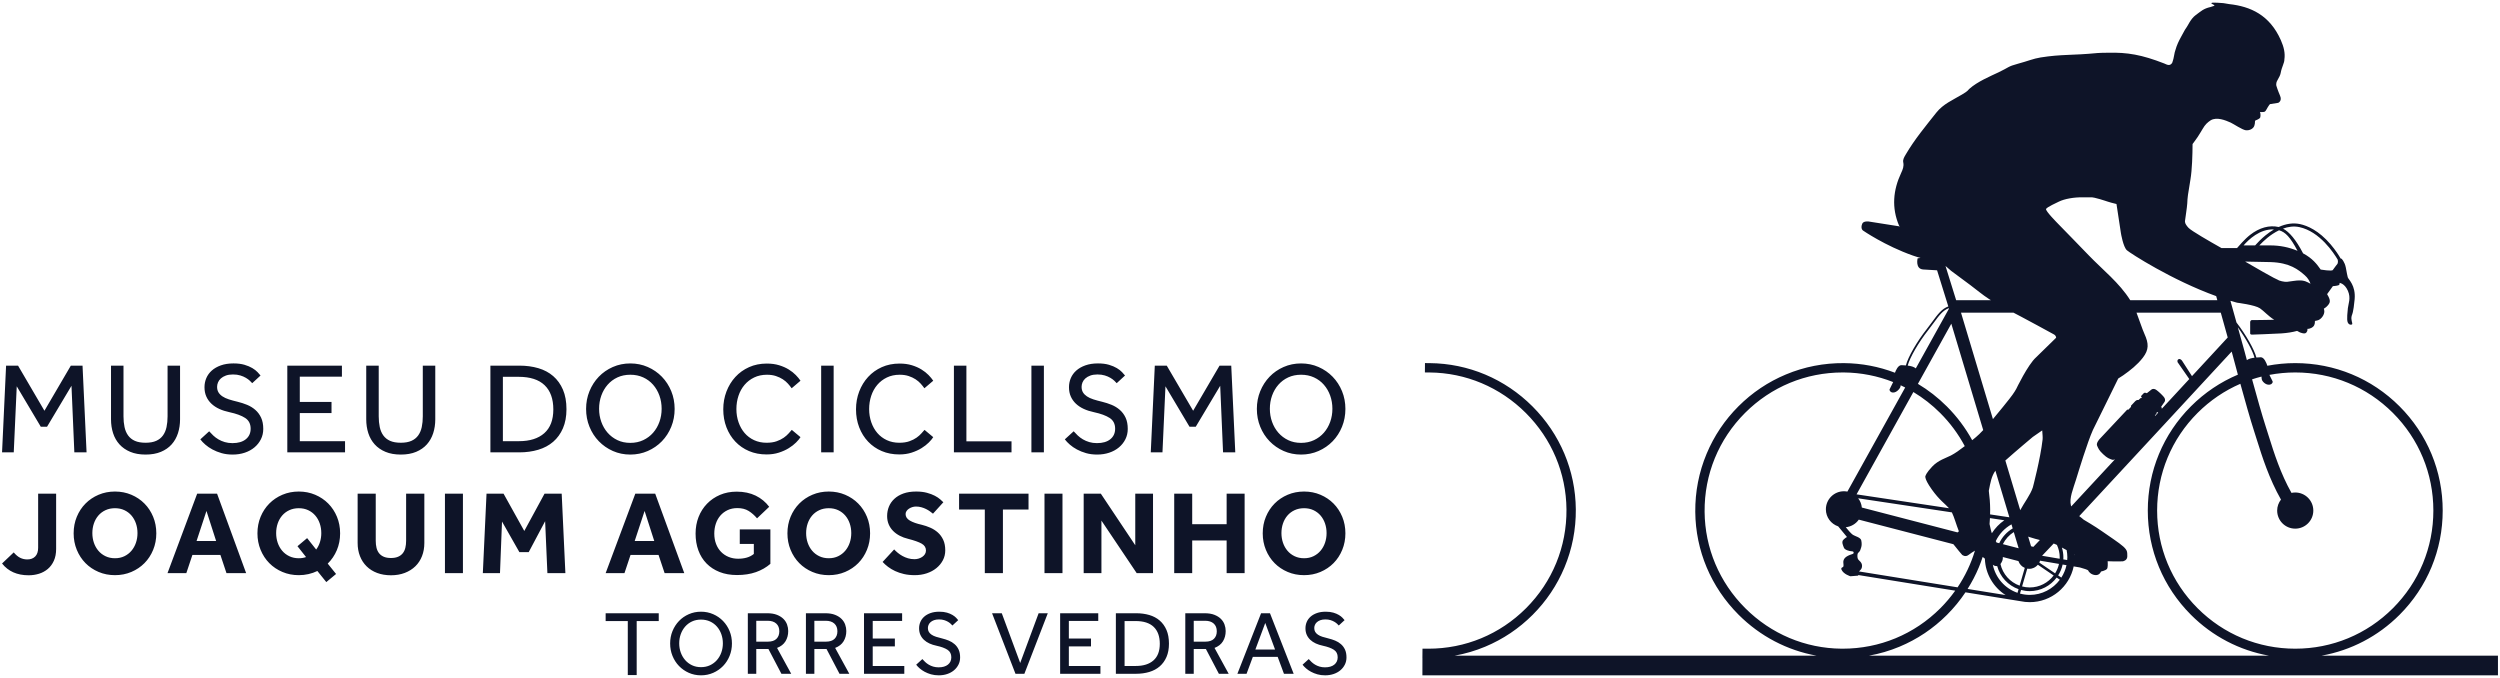 <?xml version="1.0" encoding="utf-8"?>
<!-- Generator: Adobe Illustrator 25.3.1, SVG Export Plug-In . SVG Version: 6.00 Build 0)  -->
<svg version="1.1" id="Layer_1" xmlns="http://www.w3.org/2000/svg" xmlns:xlink="http://www.w3.org/1999/xlink" x="0px" y="0px"
	 viewBox="0 0 472 128" style="enable-background:new 0 0 472 128;" xml:space="preserve">
<path style="fill:#0E1428;" d="M438.325,123.786c5.539-0.996,10.64-3.641,14.703-7.704c5.258-5.258,8.154-12.25,8.154-19.686
	c0-7.437-2.896-14.428-8.154-19.686c-5.258-5.259-12.25-8.154-19.686-8.154c-1.787,0-3.548,0.172-5.266,0.499
	c-0.158-0.48-0.607-1.644-1.265-1.605c-0.228,0.013-0.51,0.026-0.809,0.05l-0.007-0.027c-0.378-1.494-1.969-4.275-3.748-6.587
	l-1.141-4.091c0.422,0.126,0.843,0.247,1.263,0.357c0,0,3.367,0.414,4.311,1.057c0.734,0.5,1.551,1.459,2.685,2.166
	c-1.661,0.046-3.905,0.056-4.183,0.056c-0.351,0-0.351,0.391-0.351,0.391s-0.008,1.866,0,2.125c0.008,0.259,0.359,0.231,0.359,0.231
	s3.994-0.128,5.55-0.231c1.115-0.073,2.083-0.234,2.953-0.472c0.303,0.159,0.502,0.266,0.502,0.266s0.93,0.426,1.237,0.052
	c0.33-0.403,0.19-0.697,0.19-0.697s0.61,0.028,1.096-0.422c0.337-0.312,0.344-0.785,0.326-1.002
	c0.038-0.036,0.074-0.074,0.112-0.111c0.25-0.006,0.831-0.095,1.308-0.754c0.551-0.763,0.339-1.367,0.28-1.5
	c0.007-0.015,0.012-0.03,0.019-0.046c0.14-0.076,0.709-0.414,1.027-1.045c0.241-0.48-0.129-1.188-0.409-1.618
	c0.002-0.035,0.004-0.071,0.006-0.106l1.061-1.47c0,0,0.572-0.024,0.988-0.144c0.416-0.121,0.249-0.47,0.249-0.47
	s0.955,0.06,1.585,1.472s0.084,2.5,0.007,3.296c-0.05,0.525-0.257,2.162-0.029,2.685c0.148,0.339,0.392,0.483,0.714,0.427
	c0.322-0.056,0.014-0.478-0.023-1.13c-0.02-0.33,0.109-0.7,0.11-0.695c0,0,0.275-0.429,0.504-2.95
	c0.24-2.638-1.178-3.747-1.298-4.163c-0.121-0.416-0.134-0.668-0.363-1.819c-0.229-1.152-0.802-1.677-0.802-1.677
	s-0.079-0.027-0.183-0.053c-0.295-0.515-0.937-1.552-1.896-2.673c-2.235-2.612-4.369-3.518-5.766-3.819
	c-1.274-0.275-2.637-0.085-4.03,0.547c-1.762-0.395-3.62,0.112-5.384,1.477c-1.08,0.837-2.173,2.159-2.48,2.499h-2.94
	c-2.293-1.293-5.682-3.242-6.222-3.819c-0.75-0.803-0.668-1.17-0.664-1.308c0.003-0.138,0.401-2.66,0.426-3.297
	c0.046-1.173,0.111-1.592,0.606-4.553c0.307-1.83,0.384-4.629,0.396-6.662c0.166-0.236,0.362-0.51,0.547-0.744
	c0.565-0.712,1.31-2.095,1.703-2.656c0.449-0.644,1.172-1.081,1.172-1.081c1.14-0.689,2.813,0.003,3.772,0.433
	c0.526,0.236,2.174,1.36,2.845,1.443c0.671,0.082,1.395-0.243,1.61-0.817c0.216-0.574,0.059-0.973,0.216-1.021
	c0.157-0.048,0.794-0.336,0.883-0.514c0.09-0.179,0.131-0.824-0.03-1.078c0,0,0.707,0.023,0.888-0.066
	c0.18-0.089,0.327-0.392,0.327-0.392s0.538-0.983,0.71-1.046l1.518-0.238c0,0,0.8-0.323,0.36-1.344
	c-0.442-1.022-0.695-1.866-0.695-1.866s-0.137-0.456,0.153-0.97c0.369-0.655,0.584-1.057,0.652-1.436
	c0.223-1.235,0.719-1.904,0.706-2.595c0.172-1.158-0.101-2.344-0.671-3.627c-2.113-4.76-5.729-6.369-9.751-6.806
	c0.013-0.01-0.727-0.119-1.095-0.183c-0.342-0.06-1.958-0.116-2.159-0.076c-0.051,0.01-0.171,0.153-0.035,0.205
	c0.134,0.051,0.395,0.187,0.49,0.279c0.027,0.026,0.035,0.086-0.056,0.109c-0.092,0.023-0.672,0.218-0.672,0.218
	c-1.344,0.305-1.767,0.777-2.775,1.51c-1.007,0.733-1.515,2.076-1.801,2.412c-0.267,0.312-0.786,1.414-0.945,1.642
	c0,0-0.593,1.036-0.897,1.905c-0.304,0.869-0.425,1.373-0.489,1.846c-0.071,0.518-0.332,1.232-0.332,1.232
	c-0.417,0.613-0.866,0.406-1.512,0.106c-4.23-1.649-6.957-2.116-10.608-2.02c-0.656,0.017-1.311-0.011-1.943,0.051
	c-4.893,0.477-6.753,0.201-10.776,0.838c-1.413,0.224-2.396,0.685-4.326,1.199c-1.86,0.495-1.652,0.673-3.571,1.586
	c-1.595,0.759-4.031,1.765-5.59,3.169c-0.361,0.471-0.861,0.752-1.363,1.051c-1.696,1.013-3.55,1.782-4.836,3.408
	c-2.018,2.553-4.106,5.051-5.755,7.871c-0.273,0.468-0.611,0.961-0.491,1.518c0.16,0.738-0.094,1.355-0.386,1.978
	c-1.536,3.269-1.837,6.586-0.404,9.975l0.171,0.149c-3.415-0.525-5.914-0.933-5.914-0.933s-0.988-0.137-1.215,0.431
	c-0.38,0.95,0.162,1.283,0.162,1.283s4.134,2.857,9.381,4.709c0.522,0.184,1.012,0.334,1.469,0.456l-0.554,0.075
	c0,0-0.495,2.03,1.096,2.108c1.591,0.077,2.629,0.155,2.629,0.155l-0.044,0.014l2.117,6.806c-1.222,0.419-2.052,1.553-3.037,2.903
	c-0.314,0.43-0.638,0.875-1.002,1.335c-1.867,2.363-3.572,5.317-3.965,6.873l-0.007,0.027c-0.298-0.024-0.581-0.037-0.808-0.051
	c-0.666-0.039-1.106,1.016-1.253,1.43c-3.042-1.16-6.287-1.786-9.622-1.814c-3.799-0.031-7.496,0.688-10.974,2.143
	c-3.357,1.404-6.37,3.426-8.954,6.01c-2.585,2.585-4.607,5.597-6.01,8.954c-1.455,3.478-2.176,7.17-2.143,10.974
	c0.062,7.312,2.966,14.208,8.177,19.419c4.074,4.075,9.181,6.731,14.708,7.729h-68.3c1.969-0.355,3.893-0.916,5.755-1.694
	c3.357-1.404,6.369-3.426,8.954-6.01c2.584-2.585,4.606-5.597,6.01-8.954c1.454-3.479,2.175-7.171,2.143-10.974
	c-0.062-7.312-2.967-14.208-8.178-19.42c-5.211-5.211-12.107-8.115-19.419-8.177l-0.882-0.008l-0.015,1.764l0.882,0.008
	c6.846,0.058,13.305,2.779,18.187,7.661c4.882,4.882,7.602,11.341,7.661,18.187c0.06,7.052-2.652,13.681-7.637,18.665
	c-4.931,4.931-11.469,7.638-18.436,7.638c-0.076,0-0.153-0.001-0.229-0.001l-0.882-0.008l-0.016,1.764l0.007,0l-0.007,3.274h203.064
	v-3.629v-0.086H438.325z M451.78,77.957c4.925,4.926,7.638,11.474,7.638,18.439c0,6.965-2.713,13.513-7.638,18.438
	c-4.925,4.925-11.473,7.638-18.438,7.638c-6.965,0-13.513-2.713-18.438-7.638c-4.926-4.925-7.638-11.473-7.638-18.438
	c0-6.965,2.712-13.513,7.638-18.439c2.363-2.363,5.102-4.21,8.078-5.499c0.841,3.066,1.868,6.71,2.587,8.92
	c0.174,0.532,0.352,1.101,0.54,1.703c0.994,3.173,2.302,7.291,4.54,11.24c-0.445,0.576-0.72,1.29-0.72,2.074
	c0,1.885,1.528,3.413,3.412,3.413c1.885,0,3.413-1.528,3.413-3.413c0-1.885-1.528-3.413-3.413-3.413
	c-0.244,0-0.48,0.028-0.709,0.076c-2.062-3.66-3.276-7.483-4.278-10.681c-0.19-0.608-0.37-1.183-0.548-1.728
	c-0.714-2.196-1.766-5.936-2.614-9.03c0.587-0.192,1.178-0.371,1.779-0.521c0.01,0.25,0.034,0.494,0.083,0.624
	c0.179,0.468,0.984,1.179,1.73,0.817c0,0,0.429-0.294,0.271-0.565c-0.097-0.168-0.384-0.765-0.59-1.198
	c1.591-0.299,3.221-0.457,4.875-0.457C440.307,70.32,446.855,73.032,451.78,77.957z M425.655,67.533
	c-0.537,0.065-1.082,0.19-1.446,0.456c-0.252-0.941-0.409-1.534-0.415-1.558l-1.294-4.641
	C424.025,63.896,425.316,66.221,425.655,67.533z M413.847,71.014l-1.892-2.938l-0.021-0.023c-0.107-0.115-0.359-0.386-0.645-0.224
	c-0.131,0.073-0.245,0.245-0.171,0.504l0.015,0.055l2.205,3.176c-1.683,1.82-3.427,3.705-5.193,5.613
	c0.02-0.201-0.112-0.385-0.112-0.385s0.516-0.75,0.638-0.924s0.134-0.464-0.01-0.736c-0.143-0.271-0.796-0.884-0.796-0.884
	s-0.653-0.613-0.933-0.738c-0.28-0.126-0.569-0.095-0.735,0.037c-0.165,0.133-0.882,0.696-0.882,0.696s-0.359-0.231-0.606,0.024
	c-0.246,0.256-0.446,0.476-0.446,0.476s-0.064,0.068-0.006,0.16c0.058,0.092,0.12,0.201,0.12,0.201l-0.064,0.061
	c0,0-0.106-0.062-0.177,0.009c-0.07,0.071-0.362,0.325-0.362,0.325s-0.054,0.039-0.081,0.027c-0.027-0.012-0.296-0.058-0.558,0.218
	c-0.261,0.275-0.776,0.828-0.776,0.828s-0.055,0.058-0.038,0.113c0.018,0.054,0.028,0.094,0.028,0.094s0.001,0.025-0.038,0.067
	c-0.04,0.042-0.467,0.498-0.467,0.498s-0.028,0.022-0.048,0.007c-0.02-0.016-0.133-0.06-0.244,0.059
	c-0.111,0.118-5.159,5.499-5.159,5.499s-0.688,0.746-0.455,1.248c0.233,0.502,0.313,0.833,1.135,1.595
	c0.813,0.771,1.148,0.83,1.664,1.031c0.18,0.07,0.382,0.023,0.569-0.064c-3.023,3.261-5.855,6.313-8.251,8.891
	c-0.02-0.063-0.047-0.118-0.064-0.185c-0.345-1.368,0.426-3.137,0.957-4.856c0.504-1.63,2.15-7.06,3.198-9.394
	c1.294-2.573,3.581-7.312,4.777-9.709l0.93-0.598c1.366-0.96,2.672-1.986,3.704-3.315c1.202-1.547,1.133-2.709,0.321-4.501
	c-0.43-0.95-1.005-2.739-1.503-4.018h15.913l1.306,4.683C418.589,65.886,416.29,68.372,413.847,71.014z M406.856,78.493
	c-0.013-0.026,0.022-0.082,0.022-0.082s0.234-0.308,0.301-0.383c0.067-0.074-0.002-0.177-0.002-0.177l0.056-0.067
	c0,0,0.113,0.055,0.209,0.107c0.016,0.008,0.024,0.001,0.038,0.004c-0.204,0.22-0.407,0.439-0.611,0.66
	C406.866,78.521,406.859,78.499,406.856,78.493z M350.773,105.524c-0.121-0.25-0.149-0.894,0.024-1.111
	c0.076-0.096,0.348-0.33,0.396-0.484c0.047-0.153,0.142-0.359,0.216-0.639c0.082-0.305,0.115-0.687,0-1.259
	c-0.114-0.572-1.179-0.795-1.577-1.052c-0.354-0.228-1.027-1.038-1.35-1.439c1.017-0.103,1.903-0.638,2.457-1.435l17.861,4.639
	c0.606,0.802,1.65,2.008,1.65,2.008s0.587,0.522,1.239,0c0.362-0.289,0.824-0.579,1.164-0.779c0.004,0.003,0.007,0.006,0.011,0.009
	c-0.74,2.447-1.839,4.77-3.273,6.905l-18.614-3.001c0.202-0.235,0.576-0.428,0.576-1.061
	C351.552,106.115,350.937,105.865,350.773,105.524z M374.431,81.2c-0.512,0.545-0.988,1.015-1.379,1.335
	c-0.238,0.195-0.471,0.386-0.702,0.574c-1.266-2.31-2.868-4.457-4.786-6.375c-1.663-1.663-3.498-3.088-5.463-4.263l6.306-11.357
	L374.431,81.2z M381.622,59.805c2.019,1.054,4.135,2.245,6.142,3.323c0.473,0.255,0.429,0.641,0.429,0.641l-3.781,3.694
	c-1.556,1.38-3.745,5.961-3.745,5.961s-0.396,0.763-1.296,1.886c-0.477,0.595-1.75,2.216-3.106,3.818l-6.026-20.094h9.914
	C381.005,59.484,381.622,59.805,381.622,59.805z M388.874,105.246c0,0.083-0.009,0.164-0.013,0.246l-3.323-0.566
	c0.007-0.006,0.013-0.009,0.019-0.015c0.182-0.173,0.97-1.005,2.181-2.297c0.161,0.06,0.32,0.127,0.48,0.205
	c0.046,0.023,0.089,0.046,0.135,0.069C388.685,103.608,388.874,104.404,388.874,105.246z M351.516,95.824
	c-0.065-0.655-0.309-1.251-0.692-1.744l17.69,2.657c0.432,0.856,0.823,2.311,1.323,3.575c-0.066,0.053-0.153,0.126-0.248,0.207
	L351.516,95.824z M383.938,103.205c-0.021,0.02-0.032,0.024-0.052,0.041c-0.135-0.052-0.276-0.09-0.422-0.114l-0.546-1.82
	c0.076,0.026,0.147,0.052,0.229,0.079c0.783,0.256,1.423,0.429,1.984,0.565C384.479,102.65,384.056,103.093,383.938,103.205z
	 M381.122,103.513l-2.984-0.775c0.466-0.939,1.183-1.73,2.066-2.285L381.122,103.513z M379.999,99.766
	c-1.106,0.651-1.997,1.625-2.545,2.794l-0.502-0.13c-0.051-0.093-0.099-0.183-0.148-0.275c0.639-1.334,1.677-2.441,2.964-3.157
	L379.999,99.766z M376.064,100.667c-0.028-0.072-0.062-0.151-0.077-0.205c-0.063-0.23-0.208-0.79-0.359-1.522
	c0.034-0.373,0.056-0.748,0.075-1.123l2.714,0.408C377.477,98.87,376.679,99.704,376.064,100.667z M379.368,97.663
	c-0.001,0-0.001,0.001-0.002,0.001l-3.639-0.546c0.008-0.321,0.019-0.641,0.016-0.963c-0.01-1.177-0.102-2.341-0.256-3.491
	c0.307-1.587,0.502-2.735,1.243-3.8L379.368,97.663z M378.609,86.943c2.023-1.807,5.182-4.449,5.182-4.449l1.78-1.234
	c0.049,0.721,0.115,1.324,0.071,1.721c-0.402,3.61-1.84,9.037-1.84,9.037c-0.462,1.411-1.646,2.911-2.381,4.303L378.609,86.943z
	 M376.436,106.757c0,0,0.295,0.156,0.633,0.117c0.541,2.037,2.066,3.672,4.036,4.366l-0.2,0.686
	c-2.359-0.812-4.162-2.826-4.662-5.312C376.356,106.698,376.436,106.757,376.436,106.757z M377.688,106.493
	c0.324-0.449,0.483-0.835,0.447-1.325l2.943,0.764c0.196,0.583,0.638,1.048,1.2,1.286l-0.977,3.353
	C379.498,109.923,378.117,108.389,377.688,106.493z M382.747,107.362c0.12,0.021,0.242,0.033,0.368,0.033
	c0.659,0,1.241-0.303,1.635-0.77l2.976,2.026c-1.035,1.369-2.672,2.259-4.516,2.259c-0.499,0-0.98-0.071-1.441-0.193
	L382.747,107.362z M385.021,106.217c0.058-0.115,0.106-0.234,0.143-0.36l3.574,0.609c-0.142,0.642-0.395,1.242-0.734,1.783
	L385.021,106.217z M366.318,77.982c1.872,1.872,3.422,3.977,4.63,6.245c-0.967,0.75-1.849,1.374-2.621,1.771
	c-0.911,0.47-2.388,0.885-3.526,2.092c-1.139,1.207-1.234,1.688-1.234,1.688s-0.491,0.319,1.164,2.64
	c1.436,2.015,2.479,2.666,3.242,3.535l-17.455-2.621l10.727-19.318C363.069,75.11,364.773,76.437,366.318,77.982z M373.6,107.128
	c0.272-0.651,0.51-1.312,0.73-1.977c0.141,0.11,0.281,0.22,0.415,0.323c0.089,2.886,1.623,5.41,3.906,6.873l-7.167-1.155
	C372.295,109.902,373.006,108.548,373.6,107.128z M381.375,112.068l0.199-0.684c0.523,0.14,1.069,0.221,1.635,0.221
	c2.082,0,3.929-1.011,5.089-2.563l0.6,0.408c-1.297,1.736-3.361,2.867-5.689,2.867C382.574,112.317,381.961,112.225,381.375,112.068
	z M389.18,109.049l-0.602-0.41c0.395-0.622,0.687-1.314,0.846-2.057l0.729,0.124C389.971,107.553,389.636,108.343,389.18,109.049z
	 M389.55,105.609c0.007-0.121,0.018-0.241,0.018-0.364c0-0.65-0.099-1.277-0.281-1.868c0.301,0.163,0.599,0.326,0.896,0.488
	c0.084,0.436,0.132,0.885,0.132,1.345c0,0.177-0.014,0.351-0.027,0.525L389.55,105.609z M391.679,104.626l-0.007,0.274
	c-0.003-0.097-0.008-0.194-0.015-0.291c0.018,0.008,0.036,0.016,0.054,0.024L391.679,104.626z M423.878,49.387l4.799,0.096
	c3.673,0.109,5.29,1.464,6.476,2.499c0.546,0.477,0.872,1.031,1.071,1.596c-0.172-0.096-0.324-0.179-0.437-0.24
	c-0.8-0.425-1.348-0.38-1.599-0.392c-0.599-0.028-1.616,0.183-2.332,0.254c-0.716,0.07-1.567-0.247-1.567-0.247
	s-0.317-0.186-1.038-0.516C428.815,52.237,426.019,50.627,423.878,49.387z M430.285,43.476c1.186,0.331,2.123,1.296,3.489,3.881
	c-1.656-0.687-3.334-1.026-5.176-1.025l-2.04,0c0.418-0.445,0.935-0.95,1.53-1.437C428.7,44.393,429.452,43.878,430.285,43.476z
	 M434.121,42.879c3.857,0.831,6.502,4.891,7.239,6.148c0.118,0.421-0.038,0.771-0.038,0.771s-0.722,0.917-0.892,1.184
	c-0.168,0.263-2.221-0.076-2.291-0.088c-0.017-0.025-0.031-0.048-0.048-0.073c-0.67-0.946-1.474-2.033-3.268-2.985
	c-1.35-2.592-2.604-4.057-3.79-4.674C431.998,42.811,433.046,42.647,434.121,42.879z M429.326,43.319
	c-0.535,0.312-1.072,0.684-1.608,1.123c-0.811,0.664-1.475,1.349-1.952,1.889l-2.178,0C424.488,45.286,426.66,43.163,429.326,43.319
	z M388.682,38.082c1.128-0.56,2.948-0.858,4.562-0.83c2.157,0.037,1.318-0.159,3.235,0.351c0.891,0.305,1.154,0.329,1.49,0.473
	c0.198,0.084,1.016,0.289,1.624,0.441c0.454,3.109,0.839,5.514,0.839,5.514s0.422,2.584,1.125,3.217
	c0.597,0.538,8.494,5.641,16.859,8.659l0.216,0.775h-16.44c-2.045-3.281-5.198-5.732-7.873-8.512
	c-2.883-2.996-2.776-2.852-5.671-5.835c-0.213-0.22-2.496-2.516-2.353-2.879C386.43,39.114,388.397,38.223,388.682,38.082z
	 M368.355,51.12c1.221,0.903,2.439,1.809,3.657,2.715c1.177,0.876,2.294,1.837,3.528,2.631c0.101,0.065,0.219,0.138,0.348,0.215
	h-6.565l-2.012-6.468L368.355,51.12z M364.07,62.303c0.367-0.464,0.694-0.912,1.009-1.345c0.976-1.337,1.748-2.391,2.862-2.776
	l0.027,0.087l-6.266,11.283c-0.361-0.314-0.947-0.457-1.528-0.527C360.569,67.505,362.237,64.624,364.07,62.303z M321.829,96.623
	c-0.06-7.052,2.652-13.681,7.636-18.665c4.931-4.931,11.47-7.638,18.437-7.638c0.076,0,0.153,0,0.229,0.001
	c3.228,0.027,6.367,0.654,9.298,1.812c-0.204,0.432-0.545,1.147-0.654,1.333c-0.158,0.271,0.272,0.565,0.272,0.565
	c0.746,0.362,1.565-0.492,1.744-0.96c0.031-0.08,0.051-0.197,0.063-0.327c0.285,0.133,0.566,0.273,0.846,0.417l-10.913,19.653
	c-0.21-0.041-0.427-0.065-0.649-0.065c-1.884,0-3.412,1.528-3.412,3.413c0,1.504,0.979,2.766,2.328,3.221l1.657,2.009
	c0,0-0.219,0.061-0.68,0.516c-0.414,0.409-0.047,1.102,0.107,1.515c0.155,0.414,1.063,0.648,1.455,0.66
	c0.392,0.012,0.364,0.166,0.376,0.307c0.012,0.142-0.26,0.225-0.26,0.225c-1.3,0.402-1.629,0.87-1.69,1.418
	c-0.027,0.244,0.115,0.779-0.024,0.981c-0.056,0.083-0.254,0.107-0.325,0.237c-0.071,0.13-0.005,0.271-0.005,0.271
	c0.354,0.887,1.692,1.277,1.692,1.277l1.478-0.118c0,0-0.001-0.048-0.002-0.114l18.314,2.953c-0.836,1.168-1.768,2.279-2.805,3.315
	c-4.93,4.931-11.469,7.638-18.436,7.638c-0.076,0-0.153-0.001-0.229-0.001c-6.846-0.059-13.305-2.779-18.187-7.661
	C324.608,109.928,321.887,103.469,321.829,96.623z M358.636,122.092c3.357-1.404,6.369-3.426,8.954-6.01
	c1.31-1.311,2.475-2.732,3.489-4.252l10.373,1.672c0.568,0.12,1.156,0.186,1.759,0.186c4.083,0,7.501-2.902,8.3-6.752l1.174,0.2
	c0.716,0.196,1.537,0.449,1.573,0.583c0.064,0.24,0.573,0.809,1.37,0.86c0.796,0.05,1.04-0.672,1.04-0.672s0.849-0.172,1.127-0.494
	c0.176-0.205,0.164-0.944,0.132-1.454c1.593,0.075,2.856,0.019,2.856,0.019s0.86-0.126,0.852-0.948
	c-0.008-0.821,0.037-1.113-0.749-1.84c-0.747-0.691-2.956-2.127-4.042-2.899c-1.298-0.922-3.442-2.172-3.442-2.172
	c-0.273-0.25-0.561-0.463-0.842-0.674c9.137-9.825,24.428-26.362,28.778-31.068l0.182,0.653c0.041,0.156,0.44,1.665,0.993,3.705
	c-3.268,1.38-6.272,3.389-8.856,5.974c-5.258,5.258-8.154,12.249-8.154,19.686c0,7.436,2.896,14.428,8.154,19.686
	c4.063,4.063,9.164,6.708,14.703,7.704H352.88C354.849,123.431,356.773,122.871,358.636,122.092z M14.036,85.406l-0.54-12.569
	L8.881,80.57H7.702l-4.541-7.635L2.596,85.406H0.387l0.761-16.374h2.259L8.39,77.55l4.983-8.518h2.209l0.761,16.374H14.036z
	 M32.41,83.896c-0.533,0.598-1.207,1.068-2.026,1.411c-0.818,0.344-1.784,0.516-2.896,0.516c-1.113,0-2.079-0.172-2.897-0.516
	c-0.819-0.343-1.497-0.813-2.037-1.411c-0.54-0.597-0.941-1.301-1.203-2.111c-0.262-0.81-0.393-1.682-0.393-2.614V69.032h2.357
	v9.574c0,0.736,0.065,1.411,0.196,2.025c0.131,0.614,0.356,1.141,0.675,1.583c0.319,0.442,0.744,0.782,1.277,1.019
	c0.531,0.237,1.206,0.356,2.025,0.356c0.802,0,1.468-0.119,2-0.356s0.958-0.577,1.277-1.019c0.319-0.442,0.544-0.969,0.675-1.583
	c0.131-0.614,0.196-1.289,0.196-2.025v-9.574h2.357v10.139c0,0.932-0.131,1.804-0.393,2.614S32.941,83.299,32.41,83.896z
	 M49.261,82.927c-0.294,0.589-0.7,1.1-1.215,1.534c-0.516,0.434-1.126,0.769-1.829,1.006c-0.704,0.237-1.465,0.356-2.283,0.356
	c-0.769,0-1.469-0.09-2.099-0.27s-1.203-0.409-1.718-0.687c-0.516-0.278-0.966-0.585-1.35-0.921c-0.385-0.335-0.7-0.666-0.945-0.994
	l1.669-1.522c0.229,0.262,0.487,0.528,0.773,0.798s0.61,0.511,0.97,0.724c0.36,0.213,0.761,0.385,1.203,0.516
	c0.441,0.131,0.924,0.196,1.448,0.196c1.08,0,1.923-0.245,2.528-0.736c0.606-0.491,0.909-1.154,0.909-1.989
	c0-0.9-0.344-1.575-1.031-2.025c-0.688-0.45-1.678-0.814-2.971-1.092c-0.703-0.148-1.342-0.352-1.914-0.614
	c-0.573-0.262-1.068-0.589-1.486-0.982c-0.417-0.393-0.74-0.847-0.969-1.363c-0.229-0.515-0.344-1.1-0.344-1.755
	c0-0.605,0.115-1.178,0.344-1.718s0.572-1.015,1.031-1.424c0.458-0.409,1.031-0.736,1.718-0.982
	c0.687-0.245,1.481-0.368,2.381-0.368c0.802,0,1.494,0.086,2.075,0.258c0.58,0.172,1.076,0.38,1.485,0.626
	c0.409,0.245,0.736,0.499,0.982,0.761c0.245,0.262,0.433,0.475,0.565,0.638l-1.572,1.448c-0.098-0.114-0.245-0.265-0.441-0.454
	c-0.197-0.188-0.447-0.372-0.749-0.552c-0.303-0.18-0.655-0.332-1.056-0.454c-0.401-0.123-0.863-0.185-1.387-0.185
	s-0.974,0.07-1.35,0.209c-0.377,0.14-0.687,0.319-0.933,0.54c-0.245,0.221-0.426,0.471-0.54,0.749
	c-0.114,0.279-0.172,0.557-0.172,0.835c0,0.409,0.086,0.757,0.258,1.043c0.172,0.286,0.421,0.54,0.749,0.761
	c0.327,0.221,0.732,0.409,1.215,0.564c0.483,0.156,1.035,0.307,1.657,0.455c0.605,0.147,1.199,0.34,1.78,0.576
	c0.58,0.238,1.1,0.557,1.559,0.958c0.457,0.401,0.822,0.892,1.092,1.473c0.27,0.581,0.405,1.289,0.405,2.123
	C49.703,81.691,49.555,82.337,49.261,82.927z M56.601,83.294h8.543v2.112h-10.9V69.032h10.31v2.087h-7.953v4.762h5.989v2.111h-5.989
	V83.294z M79.823,69.032h2.357v10.139c0,0.932-0.131,1.804-0.393,2.614s-0.659,1.514-1.19,2.111
	c-0.533,0.598-1.207,1.068-2.026,1.411c-0.818,0.344-1.784,0.516-2.896,0.516c-1.113,0-2.079-0.172-2.897-0.516
	c-0.819-0.343-1.498-0.813-2.037-1.411c-0.54-0.597-0.941-1.301-1.203-2.111c-0.262-0.81-0.393-1.682-0.393-2.614V69.032h2.357
	v9.574c0,0.736,0.065,1.411,0.196,2.025c0.131,0.614,0.356,1.141,0.675,1.583c0.319,0.442,0.744,0.782,1.277,1.019
	c0.531,0.237,1.206,0.356,2.025,0.356c0.802,0,1.468-0.119,2-0.356s0.958-0.577,1.277-1.019c0.319-0.442,0.544-0.969,0.675-1.583
	c0.131-0.614,0.196-1.289,0.196-2.025V69.032z M104.444,71.008c-0.786-0.679-1.723-1.178-2.811-1.497
	c-1.089-0.319-2.279-0.479-3.572-0.479h-5.474v16.374h5.45c1.292,0,2.487-0.164,3.584-0.491c1.096-0.327,2.037-0.831,2.823-1.51
	c0.785-0.679,1.399-1.53,1.841-2.553c0.442-1.023,0.663-2.222,0.663-3.596c0-1.424-0.221-2.652-0.663-3.683
	S105.229,71.688,104.444,71.008z M102.762,81.785c-1.137,1.006-2.729,1.509-4.774,1.509h-3.044V71.143h2.97
	c2.176,0,3.813,0.528,4.909,1.584c1.097,1.055,1.645,2.581,1.645,4.578C104.468,79.285,103.899,80.778,102.762,81.785z
	 M119.001,85.823c1.178,0,2.278-0.225,3.302-0.675c1.022-0.45,1.91-1.063,2.663-1.841c0.753-0.777,1.342-1.69,1.768-2.737
	c0.425-1.047,0.638-2.168,0.638-3.363s-0.213-2.311-0.638-3.351c-0.426-1.039-1.015-1.947-1.768-2.725
	c-0.753-0.777-1.641-1.391-2.663-1.841c-1.024-0.45-2.124-0.675-3.302-0.675c-1.178,0-2.279,0.225-3.302,0.675
	c-1.023,0.45-1.906,1.064-2.651,1.841c-0.745,0.778-1.33,1.686-1.755,2.725c-0.426,1.04-0.638,2.156-0.638,3.351
	s0.212,2.316,0.638,3.363c0.425,1.047,1.014,1.96,1.767,2.737c0.753,0.778,1.637,1.391,2.651,1.841
	C116.726,85.598,117.823,85.823,119.001,85.823z M113.527,79.649c-0.279-0.777-0.418-1.599-0.418-2.467
	c0-0.884,0.139-1.714,0.418-2.491c0.278-0.777,0.675-1.461,1.19-2.05c0.516-0.589,1.133-1.052,1.854-1.387
	c0.72-0.335,1.53-0.503,2.43-0.503c0.9,0,1.714,0.168,2.442,0.503c0.729,0.335,1.351,0.798,1.866,1.387
	c0.516,0.589,0.912,1.273,1.191,2.05c0.278,0.777,0.417,1.607,0.417,2.491c0,0.868-0.139,1.69-0.417,2.467
	c-0.279,0.778-0.675,1.461-1.191,2.05c-0.515,0.589-1.137,1.055-1.866,1.399c-0.728,0.344-1.542,0.516-2.442,0.516
	c-0.9,0-1.71-0.172-2.43-0.516c-0.721-0.344-1.338-0.81-1.854-1.399C114.202,81.11,113.805,80.427,113.527,79.649z M137.154,80.681
	c-0.401-1.039-0.601-2.173-0.601-3.4c0-1.195,0.2-2.316,0.601-3.363s0.961-1.964,1.682-2.749c0.72-0.786,1.583-1.404,2.59-1.854
	c1.006-0.45,2.123-0.675,3.35-0.675c0.867,0,1.645,0.106,2.332,0.319c0.687,0.213,1.289,0.479,1.805,0.798
	c0.515,0.319,0.957,0.667,1.325,1.043c0.369,0.377,0.667,0.737,0.896,1.08l-1.669,1.424c-0.197-0.278-0.43-0.568-0.7-0.871
	c-0.27-0.303-0.593-0.577-0.97-0.823c-0.376-0.245-0.809-0.45-1.301-0.613c-0.49-0.164-1.055-0.246-1.693-0.246
	c-0.901,0-1.706,0.172-2.418,0.516c-0.712,0.343-1.318,0.81-1.817,1.399c-0.499,0.589-0.88,1.276-1.141,2.062
	c-0.262,0.785-0.393,1.62-0.393,2.504c0,0.884,0.135,1.714,0.405,2.491c0.27,0.778,0.65,1.453,1.141,2.026
	c0.491,0.572,1.089,1.023,1.792,1.35c0.704,0.327,1.489,0.491,2.357,0.491c0.737,0,1.371-0.094,1.903-0.283
	c0.531-0.188,0.982-0.413,1.35-0.675c0.368-0.261,0.671-0.527,0.908-0.797s0.438-0.495,0.601-0.676l1.645,1.375
	c-0.18,0.295-0.458,0.63-0.835,1.007c-0.376,0.376-0.834,0.732-1.374,1.067c-0.54,0.336-1.162,0.618-1.866,0.847
	c-0.704,0.229-1.481,0.344-2.332,0.344c-1.211,0-2.316-0.213-3.314-0.638c-0.998-0.425-1.857-1.019-2.577-1.78
	C138.115,82.62,137.555,81.72,137.154,80.681z M157.393,85.406h-2.357V69.032h2.357V85.406z M162.216,80.681
	c-0.401-1.039-0.601-2.173-0.601-3.4c0-1.195,0.2-2.316,0.601-3.363s0.961-1.964,1.682-2.749c0.72-0.786,1.583-1.404,2.59-1.854
	c1.006-0.45,2.123-0.675,3.35-0.675c0.867,0,1.645,0.106,2.332,0.319c0.687,0.213,1.289,0.479,1.805,0.798
	c0.515,0.319,0.957,0.667,1.325,1.043c0.368,0.377,0.667,0.737,0.896,1.08l-1.669,1.424c-0.197-0.278-0.43-0.568-0.7-0.871
	c-0.27-0.303-0.593-0.577-0.97-0.823c-0.376-0.245-0.809-0.45-1.3-0.613c-0.491-0.164-1.056-0.246-1.694-0.246
	c-0.901,0-1.706,0.172-2.418,0.516c-0.712,0.343-1.318,0.81-1.817,1.399c-0.499,0.589-0.88,1.276-1.141,2.062
	c-0.262,0.785-0.393,1.62-0.393,2.504c0,0.884,0.135,1.714,0.405,2.491c0.27,0.778,0.65,1.453,1.141,2.026
	c0.492,0.572,1.089,1.023,1.792,1.35c0.704,0.327,1.49,0.491,2.357,0.491c0.737,0,1.37-0.094,1.903-0.283
	c0.531-0.188,0.982-0.413,1.35-0.675c0.368-0.261,0.671-0.527,0.908-0.797s0.437-0.495,0.601-0.676l1.645,1.375
	c-0.18,0.295-0.458,0.63-0.835,1.007c-0.376,0.376-0.834,0.732-1.374,1.067c-0.54,0.336-1.162,0.618-1.866,0.847
	c-0.704,0.229-1.481,0.344-2.332,0.344c-1.211,0-2.316-0.213-3.314-0.638s-1.857-1.019-2.577-1.78
	C163.177,82.62,162.617,81.72,162.216,80.681z M190.974,85.406h-10.875V69.032h2.357v14.287h8.518V85.406z M197.086,85.406h-2.356
	V69.032h2.356V85.406z M209.629,82.927c0.606-0.491,0.909-1.154,0.909-1.989c0-0.9-0.344-1.575-1.031-2.025
	c-0.688-0.45-1.678-0.814-2.971-1.092c-0.704-0.148-1.342-0.352-1.914-0.614c-0.573-0.262-1.068-0.589-1.486-0.982
	c-0.417-0.393-0.74-0.847-0.969-1.363c-0.23-0.515-0.344-1.1-0.344-1.755c0-0.605,0.114-1.178,0.344-1.718
	c0.229-0.54,0.572-1.015,1.031-1.424c0.458-0.409,1.031-0.736,1.718-0.982c0.687-0.245,1.481-0.368,2.381-0.368
	c0.802,0,1.493,0.086,2.075,0.258c0.58,0.172,1.076,0.38,1.485,0.626c0.409,0.245,0.736,0.499,0.982,0.761
	c0.245,0.262,0.433,0.475,0.565,0.638l-1.572,1.448c-0.098-0.114-0.245-0.265-0.441-0.454c-0.197-0.188-0.447-0.372-0.749-0.552
	c-0.303-0.18-0.655-0.332-1.056-0.454c-0.401-0.123-0.863-0.185-1.387-0.185c-0.524,0-0.974,0.07-1.35,0.209
	c-0.377,0.14-0.687,0.319-0.933,0.54c-0.245,0.221-0.426,0.471-0.54,0.749c-0.114,0.279-0.172,0.557-0.172,0.835
	c0,0.409,0.086,0.757,0.258,1.043c0.172,0.286,0.422,0.54,0.749,0.761c0.327,0.221,0.732,0.409,1.215,0.564
	c0.482,0.156,1.035,0.307,1.657,0.455c0.605,0.147,1.198,0.34,1.78,0.576c0.58,0.238,1.1,0.557,1.559,0.958
	c0.457,0.401,0.822,0.892,1.092,1.473c0.27,0.581,0.405,1.289,0.405,2.123c0,0.704-0.148,1.35-0.442,1.94
	c-0.294,0.589-0.7,1.1-1.215,1.534c-0.516,0.434-1.126,0.769-1.829,1.006c-0.704,0.237-1.465,0.356-2.283,0.356
	c-0.769,0-1.469-0.09-2.099-0.27s-1.203-0.409-1.718-0.687c-0.516-0.278-0.966-0.585-1.35-0.921c-0.385-0.335-0.7-0.666-0.945-0.994
	l1.669-1.522c0.229,0.262,0.487,0.528,0.773,0.798c0.286,0.27,0.61,0.511,0.97,0.724s0.761,0.385,1.203,0.516
	c0.441,0.131,0.924,0.196,1.448,0.196C208.181,83.663,209.024,83.418,209.629,82.927z M219.473,85.406h-2.209l0.761-16.374h2.259
	l4.982,8.518l4.984-8.518h2.209l0.761,16.374h-2.307l-0.54-12.569l-4.616,7.733h-1.178l-4.541-7.635L219.473,85.406z M239.7,83.307
	c0.753,0.778,1.637,1.391,2.651,1.841c1.015,0.45,2.112,0.675,3.29,0.675c1.178,0,2.278-0.225,3.302-0.675
	c1.022-0.45,1.91-1.063,2.663-1.841c0.753-0.777,1.342-1.69,1.768-2.737c0.425-1.047,0.638-2.168,0.638-3.363
	s-0.213-2.311-0.638-3.351c-0.426-1.039-1.015-1.947-1.768-2.725c-0.753-0.777-1.641-1.391-2.663-1.841
	c-1.024-0.45-2.124-0.675-3.302-0.675c-1.178,0-2.279,0.225-3.302,0.675c-1.023,0.45-1.906,1.064-2.651,1.841
	c-0.745,0.778-1.33,1.686-1.755,2.725c-0.426,1.04-0.638,2.156-0.638,3.351s0.212,2.316,0.638,3.363
	C238.358,81.617,238.947,82.53,239.7,83.307z M240.166,74.691c0.278-0.777,0.676-1.461,1.191-2.05
	c0.516-0.589,1.133-1.052,1.854-1.387c0.719-0.335,1.53-0.503,2.43-0.503c0.9,0,1.714,0.168,2.442,0.503
	c0.728,0.335,1.35,0.798,1.866,1.387c0.515,0.589,0.912,1.273,1.191,2.05c0.278,0.777,0.417,1.607,0.417,2.491
	c0,0.868-0.139,1.69-0.417,2.467c-0.279,0.778-0.676,1.461-1.191,2.05c-0.516,0.589-1.138,1.055-1.866,1.399
	c-0.728,0.344-1.542,0.516-2.442,0.516c-0.9,0-1.711-0.172-2.43-0.516c-0.721-0.344-1.338-0.81-1.854-1.399
	c-0.515-0.589-0.913-1.272-1.191-2.05c-0.278-0.777-0.417-1.599-0.417-2.467C239.749,76.298,239.888,75.468,240.166,74.691z
	 M7.202,93.206h3.396v10.436c0,0.854-0.143,1.597-0.428,2.227c-0.285,0.629-0.667,1.147-1.147,1.551
	c-0.48,0.405-1.031,0.705-1.653,0.9c-0.622,0.195-1.278,0.292-1.968,0.292c-2.174,0-3.846-0.742-5.015-2.226l2.204-2.092
	c0.405,0.48,0.813,0.821,1.226,1.023c0.412,0.203,0.858,0.304,1.338,0.304c0.63,0,1.128-0.187,1.496-0.562
	c0.367-0.375,0.551-0.922,0.551-1.642V93.206z M27.274,95.073c-0.697-0.705-1.522-1.259-2.473-1.664
	c-0.953-0.405-1.984-0.607-3.093-0.607c-1.11,0-2.14,0.202-3.093,0.607c-0.952,0.405-1.776,0.959-2.473,1.664
	S14.897,96.61,14.5,97.57c-0.398,0.959-0.596,2.001-0.596,3.126c0,1.109,0.198,2.148,0.596,3.115
	c0.397,0.967,0.945,1.803,1.642,2.508c0.697,0.705,1.521,1.259,2.473,1.664c0.953,0.405,1.983,0.607,3.093,0.607
	c1.109,0,2.14-0.202,3.093-0.607c0.951-0.405,1.776-0.959,2.473-1.664c0.698-0.705,1.245-1.541,1.642-2.508
	c0.397-0.967,0.596-2.006,0.596-3.115c0-1.125-0.199-2.167-0.596-3.126C28.519,96.61,27.972,95.778,27.274,95.073z M25.666,102.473
	c-0.195,0.57-0.476,1.072-0.843,1.506c-0.368,0.436-0.813,0.78-1.338,1.035c-0.525,0.255-1.118,0.382-1.777,0.382
	c-0.66,0-1.256-0.127-1.788-0.382c-0.532-0.255-0.982-0.599-1.349-1.035c-0.368-0.434-0.649-0.936-0.844-1.506
	c-0.195-0.57-0.292-1.177-0.292-1.822s0.097-1.252,0.292-1.822c0.195-0.57,0.476-1.068,0.844-1.496
	c0.367-0.427,0.817-0.764,1.349-1.012c0.532-0.247,1.128-0.371,1.788-0.371c0.659,0,1.252,0.124,1.777,0.371
	c0.525,0.248,0.97,0.585,1.338,1.012c0.367,0.428,0.648,0.926,0.843,1.496s0.293,1.177,0.293,1.822S25.861,101.903,25.666,102.473z
	 M37.226,93.206l-5.6,15.001h3.553l1.147-3.441h5.285l1.147,3.441h3.712l-5.488-15.001H37.226z M37.113,102.135l1.867-5.668
	l1.822,5.668H37.113z M61.977,95.073c-0.697-0.704-1.522-1.259-2.474-1.664c-0.952-0.405-1.983-0.607-3.093-0.607
	c-1.109,0-2.14,0.202-3.092,0.607c-0.952,0.405-1.777,0.96-2.474,1.664c-0.697,0.705-1.245,1.537-1.642,2.497
	c-0.397,0.96-0.596,2.001-0.596,3.126c0,1.11,0.199,2.148,0.596,3.115c0.397,0.967,0.945,1.803,1.642,2.508
	c0.697,0.705,1.522,1.259,2.474,1.664c0.952,0.405,1.983,0.607,3.092,0.607c0.63,0,1.241-0.067,1.833-0.202
	c0.593-0.135,1.151-0.33,1.676-0.585l1.687,2.092l1.844-1.529l-1.574-1.957c0.734-0.72,1.308-1.567,1.72-2.542
	c0.412-0.974,0.619-2.031,0.619-3.171c0-1.125-0.199-2.166-0.596-3.126C63.221,96.61,62.674,95.778,61.977,95.073z M60.414,102.327
	c-0.165,0.532-0.405,1.008-0.72,1.428l-1.709-2.159l-1.822,1.529l1.619,2.047c-0.21,0.075-0.427,0.131-0.652,0.168
	c-0.225,0.038-0.465,0.057-0.72,0.057c-0.66,0-1.256-0.128-1.788-0.383c-0.532-0.255-0.982-0.599-1.349-1.034
	c-0.368-0.435-0.649-0.937-0.844-1.507s-0.292-1.177-0.292-1.822c0-0.644,0.097-1.252,0.292-1.822
	c0.195-0.569,0.476-1.068,0.844-1.495c0.367-0.428,0.817-0.765,1.349-1.012c0.532-0.248,1.128-0.372,1.788-0.372
	s1.252,0.124,1.777,0.372c0.525,0.247,0.971,0.584,1.338,1.012c0.368,0.427,0.649,0.926,0.844,1.495
	c0.195,0.57,0.292,1.178,0.292,1.822C60.661,101.236,60.578,101.795,60.414,102.327z M76.675,93.206h3.441v9.311
	c0,0.9-0.147,1.725-0.439,2.474c-0.292,0.75-0.712,1.391-1.259,1.923c-0.548,0.532-1.211,0.949-1.991,1.249
	c-0.78,0.299-1.649,0.449-2.609,0.449c-0.959,0-1.829-0.146-2.609-0.438c-0.779-0.293-1.443-0.709-1.99-1.249
	c-0.548-0.539-0.967-1.184-1.26-1.934c-0.292-0.749-0.438-1.574-0.438-2.474v-9.311h3.418v8.884c0,0.495,0.049,0.941,0.147,1.338
	c0.097,0.397,0.258,0.739,0.483,1.023c0.225,0.285,0.521,0.506,0.889,0.664c0.367,0.158,0.821,0.236,1.36,0.236
	c0.525,0,0.971-0.078,1.339-0.236c0.367-0.158,0.663-0.379,0.888-0.664c0.225-0.284,0.386-0.626,0.484-1.023
	c0.097-0.397,0.146-0.843,0.146-1.338V93.206z M84.006,93.206h3.396v15.001h-3.396V93.206z M106.047,93.206l0.697,15.001h-3.396
	l-0.428-9.805l-3.103,5.847h-1.754l-3.284-5.78l-0.382,9.738h-3.239l0.697-15.001h3.216l3.914,7.04l3.823-7.04H106.047z
	 M123.702,93.206h-3.756l-5.6,15.001h3.553l1.147-3.441h5.286l1.147,3.441h3.711L123.702,93.206z M119.833,102.135l1.867-5.668
	l1.822,5.668H119.833z M142.718,108.017c-1.043,0.367-2.231,0.551-3.565,0.551c-1.23,0-2.328-0.191-3.295-0.573
	c-0.967-0.383-1.788-0.919-2.463-1.608c-0.675-0.69-1.188-1.515-1.541-2.475c-0.352-0.959-0.528-2.016-0.528-3.171
	c0-1.124,0.187-2.166,0.562-3.126c0.375-0.959,0.907-1.795,1.597-2.508c0.69-0.712,1.507-1.27,2.452-1.675
	c0.944-0.405,1.994-0.608,3.149-0.608c1.364,0,2.56,0.252,3.587,0.754c1.027,0.503,1.878,1.203,2.552,2.103l-2.294,2.181
	c-0.48-0.569-1.009-1.034-1.585-1.394c-0.578-0.36-1.286-0.54-2.126-0.54c-0.69,0-1.304,0.128-1.844,0.383
	c-0.54,0.255-0.997,0.599-1.372,1.034s-0.66,0.945-0.855,1.529c-0.195,0.585-0.292,1.208-0.292,1.867
	c0,0.72,0.113,1.372,0.338,1.957c0.224,0.585,0.539,1.083,0.944,1.495c0.405,0.413,0.881,0.732,1.428,0.956
	c0.547,0.225,1.143,0.338,1.788,0.338c0.6,0,1.147-0.071,1.642-0.214c0.495-0.142,0.937-0.371,1.327-0.686v-1.889h-2.654v-2.744
	h5.78v6.5C144.67,107.129,143.76,107.65,142.718,108.017z M164.274,100.696c0-1.125-0.199-2.167-0.596-3.126
	c-0.397-0.96-0.945-1.792-1.642-2.497c-0.697-0.705-1.522-1.259-2.473-1.664c-0.953-0.405-1.984-0.607-3.093-0.607
	c-1.11,0-2.141,0.202-3.093,0.607c-0.952,0.405-1.776,0.959-2.473,1.664c-0.698,0.705-1.245,1.537-1.642,2.497
	c-0.398,0.959-0.596,2.001-0.596,3.126c0,1.109,0.198,2.148,0.596,3.115c0.397,0.967,0.944,1.803,1.642,2.508
	c0.697,0.705,1.521,1.259,2.473,1.664c0.952,0.405,1.983,0.607,3.093,0.607c1.109,0,2.14-0.202,3.093-0.607
	c0.951-0.405,1.776-0.959,2.473-1.664c0.697-0.705,1.245-1.541,1.642-2.508C164.076,102.844,164.274,101.805,164.274,100.696z
	 M160.428,102.473c-0.195,0.57-0.476,1.072-0.843,1.506c-0.368,0.436-0.813,0.78-1.338,1.035c-0.526,0.255-1.118,0.382-1.777,0.382
	c-0.66,0-1.256-0.127-1.788-0.382c-0.532-0.255-0.982-0.599-1.349-1.035c-0.368-0.434-0.649-0.936-0.844-1.506
	c-0.195-0.57-0.292-1.177-0.292-1.822s0.097-1.252,0.292-1.822c0.195-0.57,0.476-1.068,0.844-1.496
	c0.367-0.427,0.817-0.764,1.349-1.012c0.532-0.247,1.128-0.371,1.788-0.371c0.659,0,1.251,0.124,1.777,0.371
	c0.525,0.248,0.97,0.585,1.338,1.012c0.367,0.428,0.648,0.926,0.843,1.496s0.292,1.177,0.292,1.822S160.623,101.903,160.428,102.473
	z M174.968,108.241c-0.697,0.233-1.45,0.349-2.26,0.349c-0.75,0-1.432-0.071-2.047-0.214c-0.615-0.142-1.169-0.329-1.664-0.562
	c-0.495-0.232-0.941-0.498-1.338-0.798c-0.398-0.3-0.739-0.608-1.023-0.922l2.181-2.362c0.195,0.21,0.424,0.424,0.686,0.641
	c0.262,0.218,0.554,0.416,0.877,0.596c0.322,0.18,0.675,0.326,1.057,0.439c0.383,0.112,0.791,0.168,1.226,0.168
	c0.255,0,0.509-0.037,0.765-0.112c0.254-0.075,0.487-0.184,0.697-0.326c0.21-0.143,0.379-0.315,0.506-0.517
	c0.127-0.203,0.191-0.431,0.191-0.687c0-0.554-0.27-0.985-0.809-1.293c-0.54-0.307-1.395-0.61-2.564-0.91
	c-0.57-0.135-1.099-0.33-1.586-0.585c-0.488-0.255-0.907-0.562-1.26-0.923c-0.352-0.359-0.626-0.772-0.82-1.236
	c-0.195-0.465-0.293-0.982-0.293-1.552c0-0.63,0.112-1.222,0.337-1.777c0.225-0.554,0.566-1.046,1.024-1.473
	c0.457-0.428,1.027-0.765,1.709-1.012c0.682-0.248,1.488-0.371,2.418-0.371c0.765,0,1.439,0.078,2.024,0.236
	c0.585,0.157,1.083,0.345,1.495,0.562c0.413,0.217,0.75,0.443,1.013,0.675c0.262,0.232,0.461,0.416,0.596,0.551l-1.957,2.159
	c-0.165-0.135-0.356-0.281-0.573-0.439c-0.218-0.157-0.461-0.303-0.731-0.438c-0.27-0.135-0.567-0.248-0.889-0.338
	c-0.323-0.089-0.663-0.135-1.023-0.135c-0.24,0-0.476,0.038-0.709,0.113c-0.232,0.075-0.442,0.176-0.629,0.303
	c-0.188,0.128-0.338,0.278-0.45,0.45c-0.113,0.173-0.169,0.357-0.169,0.551c0,0.51,0.27,0.923,0.81,1.237
	c0.54,0.315,1.282,0.578,2.227,0.787c0.554,0.135,1.097,0.319,1.63,0.552c0.532,0.232,1.008,0.536,1.428,0.91
	c0.42,0.375,0.757,0.837,1.012,1.384s0.383,1.211,0.383,1.99c0,0.675-0.15,1.297-0.45,1.867c-0.3,0.57-0.709,1.064-1.226,1.484
	C176.273,107.683,175.665,108.009,174.968,108.241z M185.932,108.208v-12.01h-4.858v-2.991h13.112v2.991h-4.835v12.01H185.932z
	 M200.596,108.207H197.2V93.206h3.396V108.207z M214.608,108.207l-6.658-9.918v9.918h-3.351V93.206h3.239l6.5,9.739v-9.739h3.351
	v15.001H214.608z M225.088,108.207h-3.396V93.206h3.396v5.758h6.5v-5.758h3.396v15.001h-3.396v-6.162h-6.5V108.207z M249.299,93.409
	c-0.952-0.405-1.983-0.607-3.092-0.607c-1.11,0-2.141,0.202-3.093,0.607c-0.952,0.405-1.776,0.959-2.473,1.664
	c-0.698,0.705-1.245,1.537-1.642,2.497c-0.398,0.959-0.596,2.001-0.596,3.126c0,1.109,0.198,2.148,0.596,3.115
	c0.397,0.967,0.944,1.803,1.642,2.508c0.697,0.705,1.521,1.259,2.473,1.664c0.952,0.405,1.983,0.607,3.093,0.607
	c1.109,0,2.14-0.202,3.092-0.607c0.952-0.405,1.777-0.959,2.474-1.664c0.697-0.705,1.245-1.541,1.642-2.508
	c0.397-0.967,0.596-2.006,0.596-3.115c0-1.125-0.199-2.167-0.596-3.126c-0.397-0.96-0.945-1.792-1.642-2.497
	C251.076,94.368,250.251,93.814,249.299,93.409z M250.165,102.473c-0.195,0.57-0.476,1.072-0.843,1.506
	c-0.368,0.436-0.814,0.78-1.338,1.035c-0.526,0.255-1.118,0.382-1.777,0.382c-0.66,0-1.256-0.127-1.788-0.382
	c-0.533-0.255-0.982-0.599-1.349-1.035c-0.368-0.434-0.649-0.936-0.844-1.506c-0.195-0.57-0.292-1.177-0.292-1.822
	s0.097-1.252,0.292-1.822s0.476-1.068,0.844-1.496c0.367-0.427,0.816-0.764,1.349-1.012c0.532-0.247,1.128-0.371,1.788-0.371
	c0.659,0,1.251,0.124,1.777,0.371c0.524,0.248,0.97,0.585,1.338,1.012c0.367,0.428,0.648,0.926,0.843,1.496s0.292,1.177,0.292,1.822
	S250.36,101.903,250.165,102.473z M114.346,115.786h10.024v1.47h-4.163v10.199h-1.68v-10.199h-4.181V115.786z M136.512,117.245
	c-0.526-0.542-1.145-0.971-1.859-1.285c-0.714-0.314-1.483-0.471-2.305-0.471c-0.823,0-1.591,0.157-2.305,0.471
	c-0.714,0.314-1.331,0.743-1.851,1.285c-0.519,0.543-0.927,1.177-1.225,1.902c-0.297,0.726-0.445,1.506-0.445,2.339
	c0,0.834,0.148,1.617,0.445,2.348c0.298,0.731,0.708,1.368,1.234,1.911c0.525,0.542,1.142,0.971,1.851,1.285
	c0.708,0.314,1.473,0.471,2.296,0.471c0.822,0,1.591-0.157,2.305-0.471c0.714-0.314,1.333-0.743,1.859-1.285
	c0.525-0.543,0.937-1.18,1.234-1.911c0.297-0.731,0.445-1.514,0.445-2.348c0-0.833-0.148-1.613-0.445-2.339
	C137.449,118.422,137.037,117.788,136.512,117.245z M136.186,123.191c-0.194,0.543-0.471,1.02-0.831,1.431s-0.794,0.737-1.302,0.977
	s-1.077,0.36-1.705,0.36c-0.629,0-1.194-0.12-1.697-0.36c-0.502-0.24-0.934-0.566-1.293-0.977c-0.36-0.411-0.637-0.888-0.831-1.431
	c-0.195-0.542-0.292-1.116-0.292-1.722c0-0.617,0.097-1.196,0.292-1.739c0.194-0.543,0.471-1.02,0.831-1.431
	c0.359-0.411,0.791-0.734,1.293-0.968c0.503-0.234,1.068-0.351,1.697-0.351c0.628,0,1.197,0.117,1.705,0.351
	s0.942,0.557,1.302,0.968s0.637,0.888,0.831,1.431c0.194,0.543,0.292,1.122,0.292,1.739
	C136.478,122.075,136.38,122.649,136.186,123.191z M148.301,121.075c0.343-0.56,0.514-1.205,0.514-1.936
	c0-0.412-0.071-0.817-0.214-1.217c-0.143-0.4-0.371-0.757-0.685-1.071c-0.314-0.314-0.723-0.571-1.225-0.771
	c-0.503-0.2-1.12-0.3-1.851-0.3h-3.65v11.43h1.594v-4.679h2.296l2.45,4.679h1.851l-2.673-4.884
	C147.427,122.052,147.959,121.635,148.301,121.075z M144.977,121.144h-2.193v-3.942h2.159c0.685,0,1.222,0.174,1.611,0.523
	c0.387,0.348,0.582,0.837,0.582,1.465c0,0.594-0.18,1.068-0.54,1.422C146.237,120.966,145.697,121.144,144.977,121.144z
	 M159.268,121.075c0.343-0.56,0.514-1.205,0.514-1.936c0-0.412-0.071-0.817-0.214-1.217c-0.143-0.4-0.371-0.757-0.685-1.071
	c-0.315-0.314-0.723-0.571-1.226-0.771c-0.502-0.2-1.119-0.3-1.85-0.3h-3.65v11.43h1.594v-4.679h2.296l2.45,4.679h1.851
	l-2.673-4.884C158.394,122.052,158.926,121.635,159.268,121.075z M155.944,121.144h-2.193v-3.942h2.159
	c0.685,0,1.222,0.174,1.611,0.523c0.387,0.348,0.582,0.837,0.582,1.465c0,0.594-0.18,1.068-0.54,1.422
	C157.203,120.966,156.664,121.144,155.944,121.144z M164.769,125.736h5.963v1.474h-7.608v-11.43h7.197v1.457h-5.552v3.324h4.181
	v1.474h-4.181V125.736z M180.988,122.643c0.188,0.405,0.282,0.899,0.282,1.482c0,0.491-0.102,0.942-0.308,1.353
	c-0.206,0.412-0.488,0.769-0.848,1.072c-0.36,0.302-0.786,0.537-1.277,0.702c-0.491,0.165-1.022,0.249-1.594,0.249
	c-0.537,0-1.025-0.063-1.465-0.189c-0.439-0.126-0.839-0.285-1.199-0.48c-0.36-0.194-0.674-0.408-0.942-0.643
	c-0.269-0.233-0.489-0.465-0.66-0.694l1.165-1.062c0.16,0.183,0.34,0.369,0.54,0.557c0.199,0.188,0.425,0.357,0.677,0.505
	c0.251,0.149,0.531,0.269,0.839,0.36c0.309,0.092,0.646,0.137,1.011,0.137c0.754,0,1.342-0.171,1.765-0.514
	c0.423-0.342,0.634-0.805,0.634-1.388c0-0.628-0.24-1.099-0.719-1.413c-0.48-0.314-1.172-0.568-2.074-0.763
	c-0.491-0.103-0.937-0.245-1.336-0.428c-0.401-0.183-0.746-0.412-1.037-0.686c-0.291-0.274-0.517-0.591-0.677-0.951
	c-0.16-0.36-0.24-0.768-0.24-1.225c0-0.422,0.08-0.823,0.24-1.199c0.16-0.377,0.4-0.709,0.72-0.994
	c0.32-0.286,0.719-0.514,1.199-0.686c0.48-0.171,1.034-0.257,1.663-0.257c0.559,0,1.042,0.06,1.447,0.18
	c0.406,0.12,0.751,0.266,1.037,0.437c0.286,0.171,0.514,0.349,0.686,0.531c0.171,0.183,0.302,0.332,0.394,0.446l-1.097,1.011
	c-0.069-0.08-0.172-0.186-0.308-0.317c-0.138-0.131-0.312-0.26-0.523-0.386c-0.212-0.125-0.457-0.231-0.737-0.317
	c-0.28-0.085-0.603-0.128-0.968-0.128c-0.366,0-0.68,0.049-0.943,0.145c-0.263,0.098-0.479,0.223-0.651,0.377
	c-0.171,0.155-0.297,0.329-0.377,0.523c-0.08,0.194-0.12,0.389-0.12,0.583c0,0.285,0.06,0.528,0.18,0.728s0.294,0.377,0.523,0.531
	c0.228,0.154,0.511,0.286,0.848,0.394c0.337,0.109,0.722,0.214,1.157,0.317c0.422,0.103,0.836,0.237,1.242,0.403
	c0.406,0.166,0.768,0.389,1.088,0.668C180.545,121.894,180.799,122.237,180.988,122.643z M196.093,115.78h1.73l-4.421,11.43h-1.679
	l-4.421-11.43h1.834l3.478,9.39L196.093,115.78z M201.799,125.736h5.963v1.474h-7.608v-11.43h7.197v1.457h-5.552v3.324h4.181v1.474
	h-4.181V125.736z M218.952,117.159c-0.548-0.473-1.203-0.822-1.962-1.045c-0.76-0.222-1.591-0.334-2.493-0.334h-3.822v11.43h3.804
	c0.902,0,1.737-0.115,2.502-0.343c0.765-0.228,1.423-0.58,1.971-1.054c0.548-0.474,0.976-1.068,1.285-1.782
	c0.308-0.714,0.462-1.551,0.462-2.51c0-0.995-0.154-1.851-0.462-2.571C219.928,118.23,219.5,117.633,218.952,117.159z
	 M217.778,124.682c-0.794,0.703-1.905,1.054-3.333,1.054h-2.125v-8.482h2.073c1.52,0,2.662,0.368,3.428,1.105
	c0.765,0.737,1.148,1.802,1.148,3.196C218.969,122.937,218.572,123.979,217.778,124.682z M230.895,121.075
	c0.343-0.56,0.514-1.205,0.514-1.936c0-0.412-0.071-0.817-0.214-1.217c-0.143-0.4-0.371-0.757-0.685-1.071
	c-0.314-0.314-0.723-0.571-1.225-0.771c-0.503-0.2-1.12-0.3-1.851-0.3h-3.65v11.43h1.594v-4.679h2.296l2.45,4.679h1.851
	l-2.673-4.884C230.021,122.052,230.553,121.635,230.895,121.075z M227.571,121.144h-2.193v-3.942h2.159
	c0.685,0,1.222,0.174,1.611,0.523c0.388,0.348,0.582,0.837,0.582,1.465c0,0.594-0.18,1.068-0.54,1.422
	C228.831,120.966,228.291,121.144,227.571,121.144z M238.092,115.78l-4.472,11.43h1.73l1.183-3.188h4.695l1.182,3.188h1.834
	l-4.473-11.43H238.092z M237.013,122.634l1.867-5.02l1.851,5.02H237.013z M253.934,122.643c0.188,0.405,0.282,0.899,0.282,1.482
	c0,0.491-0.102,0.942-0.308,1.353c-0.205,0.412-0.488,0.769-0.848,1.072c-0.36,0.302-0.785,0.537-1.277,0.702
	c-0.491,0.165-1.022,0.249-1.593,0.249c-0.537,0-1.026-0.063-1.465-0.189c-0.44-0.126-0.84-0.285-1.2-0.48
	c-0.36-0.194-0.674-0.408-0.942-0.643c-0.269-0.233-0.489-0.465-0.66-0.694l1.165-1.062c0.16,0.183,0.34,0.369,0.54,0.557
	c0.2,0.188,0.425,0.357,0.677,0.505c0.251,0.149,0.531,0.269,0.839,0.36c0.309,0.092,0.646,0.137,1.012,0.137
	c0.754,0,1.342-0.171,1.765-0.514c0.422-0.342,0.634-0.805,0.634-1.388c0-0.628-0.24-1.099-0.72-1.413
	c-0.48-0.314-1.171-0.568-2.073-0.763c-0.492-0.103-0.937-0.245-1.337-0.428c-0.4-0.183-0.746-0.412-1.037-0.686
	c-0.291-0.274-0.517-0.591-0.677-0.951c-0.16-0.36-0.24-0.768-0.24-1.225c0-0.422,0.08-0.823,0.24-1.199
	c0.16-0.377,0.4-0.709,0.72-0.994c0.32-0.286,0.719-0.514,1.199-0.686c0.48-0.171,1.034-0.257,1.663-0.257
	c0.559,0,1.042,0.06,1.448,0.18c0.405,0.12,0.75,0.266,1.036,0.437c0.286,0.171,0.514,0.349,0.686,0.531
	c0.171,0.183,0.302,0.332,0.394,0.446l-1.097,1.011c-0.068-0.08-0.171-0.186-0.308-0.317c-0.137-0.131-0.312-0.26-0.523-0.386
	c-0.211-0.125-0.457-0.231-0.737-0.317c-0.28-0.085-0.603-0.128-0.968-0.128c-0.366,0-0.68,0.049-0.943,0.145
	c-0.262,0.098-0.479,0.223-0.651,0.377c-0.171,0.155-0.297,0.329-0.377,0.523c-0.08,0.194-0.12,0.389-0.12,0.583
	c0,0.285,0.06,0.528,0.18,0.728s0.294,0.377,0.523,0.531s0.511,0.286,0.848,0.394c0.337,0.109,0.723,0.214,1.157,0.317
	c0.423,0.103,0.837,0.237,1.242,0.403c0.406,0.166,0.769,0.389,1.088,0.668C253.491,121.894,253.745,122.237,253.934,122.643z"/>
</svg>
